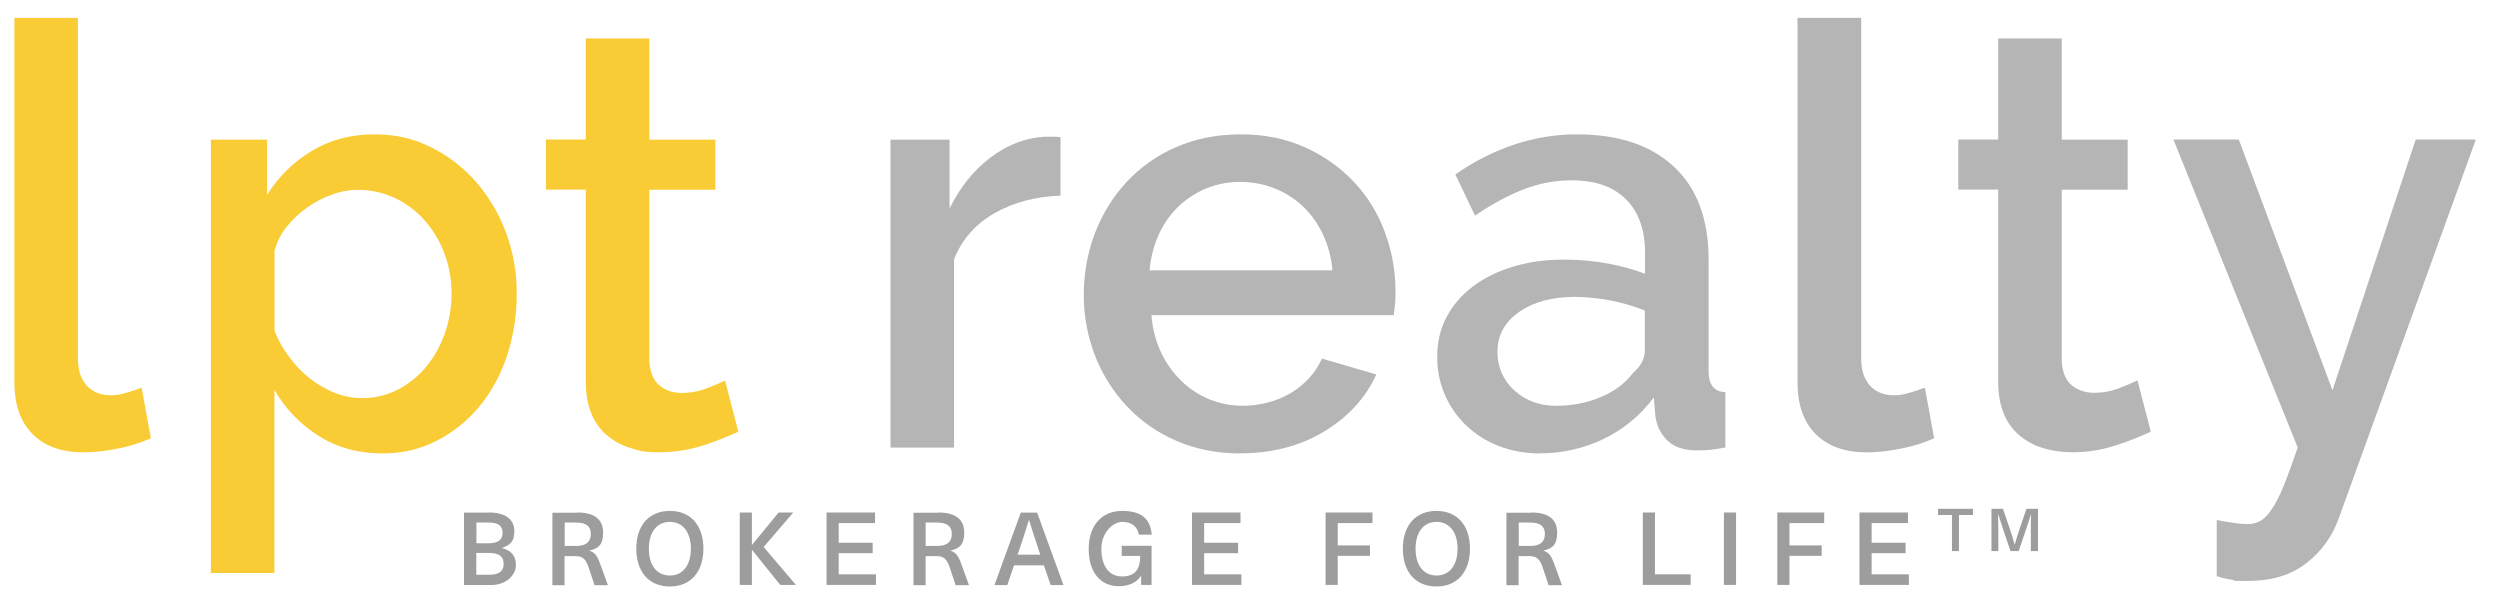 <?xml version="1.0" encoding="UTF-8"?>
<svg xmlns="http://www.w3.org/2000/svg" version="1.1" viewBox="0 0 1892.2 461.3">
  <defs>
    <style>
      .cls-1 {
        fill: #f9cc35;
      }

      .cls-2 {
        fill: #b5b5b6;
      }

      .cls-3 {
        fill: #9e9d9d;
      }
    </style>
  </defs>
  <!-- Generator: Adobe Illustrator 28.7.1, SVG Export Plug-In . SVG Version: 1.2.0 Build 142)  -->
  <g>
    <g id="Logo">
      <g id="LPT">
        <path class="cls-1" d="M10.8,13.5h48.2v258c0,8.6,2.2,15.4,6.6,20.3,4.4,4.9,10.5,7.3,18.4,7.4,3.8,0,7.5-.7,11.2-1.8,4.2-1.2,8.2-2.5,12-4l7,38.3c-8,3.6-16.4,6.2-25,7.8-8.5,1.8-17.1,2.8-25.8,2.9-16.6,0-29.5-4.6-38.7-13.8-9.2-9.2-13.8-22.3-13.8-39.2V13.5h0Z"/>
        <path class="cls-1" d="M289.6,343.2c-18.4,0-34.6-4.5-48.6-13.4-13.8-8.7-25.2-20.6-33.3-34.7v138.6h-48.1V105.7h42.5v41.9c8.5-13.7,20.1-25.1,33.9-33.4,13.8-8.3,29.5-12.5,47-12.5s30.2,3.3,43.3,9.8c13,6.4,24.6,15.4,34.1,26.3,9.8,11.3,17.4,24.3,22.6,38.3,5.4,14.7,8.2,30.2,8.1,45.9.1,16.1-2.4,32.1-7.4,47.5-5,14.7-12,27.5-21,38.3-8.9,10.7-19.8,19.5-32.2,25.8-12.4,6.4-26,9.6-40.9,9.6h0ZM273.9,301.3c9.7.1,19.2-2.2,27.8-6.7,8.3-4.4,15.6-10.5,21.5-17.8,6.1-7.6,10.7-16.2,13.8-25.4,3.2-9.5,4.8-19.4,4.8-29.4s-1.8-20.6-5.5-30.3c-3.4-9.1-8.5-17.6-14.9-24.9-6.3-7.1-13.9-12.9-22.5-16.9-8.9-4.2-18.6-6.3-28.5-6.2-6.6,0-13.1,1.3-19.2,3.6-13.4,4.8-25.3,13.2-34.2,24.3-4.3,5.3-7.4,11.5-9.2,18v61c2.9,7.1,6.7,13.9,11.4,20,4.4,6,9.7,11.4,15.5,16,5.7,4.4,11.9,8,18.6,10.7,6.5,2.6,13.5,4,20.6,4h0Z"/>
        <path class="cls-1" d="M558.9,326.7c-8.3,3.8-16.7,7.2-25.4,10-11.1,3.8-22.8,5.6-34.6,5.6s-14.5-1-21.4-3.1c-6.5-1.9-12.5-5.1-17.7-9.4-5.3-4.4-9.4-9.9-12-16.3-2.9-6.7-4.4-14.8-4.4-24.3v-145.7h-30.2v-37.9h30.2V29.1h48.1v76.6h49.9v37.9h-49.9v130.1c.6,8.3,3.1,14.3,7.7,18.1s10.1,5.6,16.8,5.6,13.1-1.2,19.2-3.6c6.1-2.4,10.7-4.3,13.6-5.8l10,38.8h0Z"/>
      </g>
      <g id="Realty">
        <path class="cls-2" d="M802.7,148.1c-18.7.6-35.3,5-49.7,13.1-14.5,8.2-24.8,19.8-30.9,35v142.6h-48.1V105.7h44.7v52.1c7.9-16,18.2-28.9,30.9-38.5,12.7-9.7,26.3-14.9,40.9-15.8h7.2c1.7,0,3.4,0,5,.4v44.1h0Z"/>
        <path class="cls-2" d="M938.9,343.2c-17.8,0-34-3.2-48.6-9.6-14.1-6-26.9-14.9-37.4-26.1-10.4-11.1-18.6-24.1-24.1-38.3-5.7-14.8-8.6-30.5-8.5-46.3,0-15.9,2.8-31.7,8.5-46.6,5.5-14.3,13.6-27.5,24.1-38.8,10.5-11.2,23.3-20.2,37.4-26.2,14.6-6.4,30.9-9.6,49-9.6s33.9,3.3,48.4,9.8c13.9,6.2,26.5,15,37,26.1,10.3,10.9,18.2,23.8,23.4,37.9,5.4,14.5,8.2,29.8,8.1,45.2,0,3.6,0,6.9-.4,10-.3,3.1-.6,5.7-.9,7.8h-183.4c.7,9.7,3.1,19.2,7.2,28.1,3.8,8.1,9,15.4,15.3,21.6,12.5,12.2,29.2,19,46.6,18.9,6.4,0,12.8-.8,19-2.5,6.1-1.5,11.9-3.9,17.3-7.1,5.2-3.1,9.9-6.9,14-11.4,4-4.3,7.3-9.3,9.6-14.7l41.2,12c-7.9,17.5-20.9,31.9-39.2,43-18.2,11.1-39.5,16.7-63.7,16.7h.1ZM1008.5,204.6c-.8-9.4-3.2-18.6-7.2-27.2-3.7-7.9-8.8-15.1-15.1-21.2-6.2-5.8-13.5-10.5-21.5-13.6-8.2-3.3-17-4.9-25.8-4.9-26.7-.3-50.9,15.3-61.8,39.7-3.9,8.6-6.2,17.8-7,27.2h138.4Z"/>
        <path class="cls-2" d="M1165.3,343.2c-10.5,0-21-1.8-30.9-5.6-9.1-3.5-17.4-8.7-24.5-15.4-6.9-6.6-12.4-14.4-16.2-23.2-4-9.1-6-19-5.9-29,0-11,2.3-20.9,7-29.9,4.8-9.1,11.6-17,19.9-23.2,8.6-6.5,18.8-11.6,30.7-15.1,11.8-3.6,24.9-5.4,39.2-5.3,10.7,0,21.4,1,32,2.9,9.7,1.7,19.2,4.3,28.5,7.8v-16c0-17.2-4.8-30.7-14.4-40.3-9.6-9.7-23.5-14.5-41.6-14.4-12.4,0-24.6,2.4-36.1,6.9-11.8,4.6-24,11.2-36.6,19.8l-14.9-31.2c29.4-20.2,60.1-30.3,91.9-30.3s56.1,8.2,73.6,24.5,26.2,39.8,26.2,70.4v84.2c0,10.4,4.2,15.8,12.7,16v41.9c-4.7.9-8.7,1.5-12,1.8s-6.6.4-9.8.4c-9.3,0-16.6-2.4-21.7-7.1-5.1-4.8-8.2-10.8-9.4-18.3l-1.3-14.7c-9.9,13.4-22.9,24.2-37.9,31.4-15.1,7.3-31.6,11-48.4,10.9h0ZM1178.4,307.1c11.3,0,22.6-2.1,33-6.5,10.4-4.3,18.5-10.3,24.3-18,6.1-5.3,9.2-11,9.2-16.9v-30.7c-8.4-3.3-17.1-5.9-26-7.6-8.9-1.7-17.9-2.6-26.9-2.7-17.2,0-31.3,3.8-42.2,11.4-10.9,7.6-16.4,17.6-16.4,30.1-.2,11.1,4.4,21.8,12.7,29.2,8.5,7.9,19.3,11.8,32.4,11.8h0Z"/>
        <path class="cls-2" d="M1360.5,13.5h48.2v258c0,8.6,2.2,15.4,6.6,20.3,4.4,4.9,10.5,7.3,18.4,7.4,3.8,0,7.5-.7,11.2-1.8,4.2-1.2,8.2-2.5,12-4l7,38.3c-8,3.6-16.4,6.2-25,7.8-8.5,1.8-17.1,2.8-25.8,2.9-16.6,0-29.6-4.6-38.8-13.8-9.2-9.2-13.8-22.3-13.8-39.2V13.5h0Z"/>
        <path class="cls-2" d="M1628,326.7c-8.3,3.8-16.7,7.2-25.4,10-11.1,3.8-22.8,5.7-34.6,5.6-7.3,0-14.5-1-21.5-3.1-6.5-1.9-12.5-5.1-17.7-9.4-5.3-4.4-9.4-9.9-12-16.3-2.9-6.7-4.4-14.8-4.4-24.3v-145.7h-30.2v-37.9h30.2V29.1h48.1v76.6h49.9v37.9h-49.9v130.1c.6,8.3,3.1,14.3,7.7,18,4.5,3.7,10.1,5.6,16.8,5.6s13.1-1.2,19.2-3.6c6.1-2.4,10.6-4.3,13.6-5.8l10.1,38.8h.1Z"/>
        <path class="cls-2" d="M1677.9,393.6c4.4.9,8.7,1.6,12.9,2.2,3.4.5,6.8.8,10.3.9,3.4,0,6.8-.8,9.8-2.5,2.8-1.6,5.6-4.5,8.5-8.7,2.9-4.2,5.9-10,9-17.6,3.1-7.6,6.6-17.3,10.7-29.2l-94.1-233.1h49.5l70.9,189.8,63-189.8h45.5l-103.8,286.9c-4.7,13.3-13.1,25-24.3,33.6-11.5,9.1-26.3,13.6-44.4,13.6s-7.3-.2-10.9-.7c-4.3-.6-8.6-1.5-12.7-2.9v-42.8.3Z"/>
      </g>
      <g id="Tagline">
        <path class="cls-3" d="M370.1,387.9c13.1,0,19.2,5.7,19.2,14s-3.2,10.5-9.3,12.8v.2c7,1.6,10.5,5.9,10.5,12.9s-6.9,15-18.9,15h-20.4v-54.8h18.9,0ZM360.5,411.2h9.1c7.6,0,10.8-2.8,10.8-7.9s-3.1-7.8-10.3-7.8h-9.5v15.6h-.1ZM360.5,435h9.8c7.5,0,10.9-2.7,10.9-8.2s-3.2-8.3-11.5-8.3h-9.2v16.5h0Z"/>
        <path class="cls-3" d="M436.9,387.9c13.5,0,19.6,5.6,19.6,15.2s-3.9,12-10.2,13.6v.2c3.9,1.3,5.7,3.6,8.2,10.5l5.6,15.5h-10.1l-4.6-13.8c-2.2-6.2-4.5-8.2-10.2-8.2h-7.9v22h-9.2v-54.8h18.9v-.2ZM427.3,413.2h9.2c7.6,0,10.8-3.7,10.7-9.2,0-5.9-4-8.5-11.2-8.5h-8.6v17.6h-.1Z"/>
        <path class="cls-3" d="M532.4,415.3c0,17.6-9.7,28.6-25.4,28.6s-25.4-10.9-25.4-28.6,9.7-28.6,25.4-28.6,25.4,10.9,25.4,28.6ZM491.1,415.3c0,12.6,6.1,20.3,15.9,20.3s15.9-7.8,15.9-20.3-6.1-20.3-15.9-20.3-15.9,7.8-15.9,20.3h0Z"/>
        <path class="cls-3" d="M602.4,442.7h-11.9l-21.2-26.4h-.2v26.4h-9.2v-54.8h9.2v24.4h.2l20-24.4h11.1l-22.4,26.1,24.4,28.7h0Z"/>
        <path class="cls-3" d="M634.8,395.9v14.9h25.7v7.9h-25.7v16h28.2v8h-37.4v-54.8h36.7v8h-27.5Z"/>
        <path class="cls-3" d="M710.2,387.9c13.5,0,19.6,5.6,19.6,15.2s-3.9,12-10.2,13.6v.2c3.9,1.3,5.7,3.6,8.2,10.5l5.6,15.5h-10.1l-4.6-13.8c-2.2-6.2-4.5-8.2-10.2-8.2h-7.9v22h-9.2v-54.8h18.9v-.2ZM700.5,413.2h9.2c7.6,0,10.8-3.7,10.7-9.2,0-5.9-4-8.5-11.2-8.5h-8.6v17.6h-.1Z"/>
        <path class="cls-3" d="M767.5,427.9l-5.1,14.9h-9.7l19.9-54.8h12.4l19.9,54.8h-9.7l-5.1-14.9h-22.7,0ZM786,415.5c-2.5-7.3-4.9-14.5-7.1-21.8h-.2c-2.2,7.3-4.5,14.5-7,21.8l-1.5,4.3h17.2l-1.5-4.3h0Z"/>
        <path class="cls-3" d="M871.9,404.7h-9.9c-1.1-6.2-5.5-9.7-12.5-9.7s-15.9,7.8-15.9,20.6,5.9,20.7,15.5,20.7,13.9-4.9,13.9-15.5h-14v-7.7h22.6v29.6h-7.9v-6.8h-.2c-2.9,4.8-9,7.8-16.6,7.8-14,0-22.9-10.6-22.9-28.2s9.7-28.8,25.4-28.8,21.3,7,22.3,17.9h.2Z"/>
        <path class="cls-3" d="M911.4,395.9v14.9h25.7v7.9h-25.7v16h28.2v8h-37.4v-54.8h36.7v8h-27.5Z"/>
        <path class="cls-3" d="M1012.5,395.9v16.9h24.4v7.9h-24.4v22h-9.2v-54.8h35.5v8h-26.3Z"/>
        <path class="cls-3" d="M1112.6,415.3c0,17.6-9.7,28.6-25.4,28.6s-25.4-10.9-25.4-28.6,9.7-28.6,25.4-28.6,25.4,10.9,25.4,28.6ZM1071.4,415.3c0,12.6,6.1,20.3,15.9,20.3s15.9-7.8,15.9-20.3-6.1-20.3-15.9-20.3-15.9,7.8-15.9,20.3Z"/>
        <path class="cls-3" d="M1159,387.9c13.5,0,19.6,5.6,19.6,15.2s-3.9,12-10.2,13.6v.2c3.9,1.3,5.7,3.6,8.2,10.5l5.6,15.5h-10.1l-4.6-13.8c-2.2-6.2-4.5-8.2-10.2-8.2h-7.9v22h-9.2v-54.8h18.9v-.2ZM1149.4,413.2h9.2c7.6,0,10.8-3.7,10.7-9.2,0-5.9-4-8.5-11.2-8.5h-8.6v17.6h0Z"/>
        <path class="cls-3" d="M1279.6,434.7v8h-36.2v-54.8h9.2v46.8h27Z"/>
        <path class="cls-3" d="M1304.8,442.7v-54.8h9.2v54.8h-9.2Z"/>
        <path class="cls-3" d="M1354.4,395.9v16.9h24.4v7.9h-24.4v22h-9.2v-54.8h35.5v8h-26.3Z"/>
        <path class="cls-3" d="M1416.6,395.9v14.9h25.7v7.9h-25.7v16h28.2v8h-37.4v-54.8h36.7v8h-27.5Z"/>
        <path class="cls-3" d="M1482.7,389.8v27.3h-5.3v-27.3h-10.5v-4.7h26.4v4.7h-10.6Z"/>
        <path class="cls-3" d="M1537.1,417.1v-16.1c0-4,0-8.1.2-12.1h0c-1.2,4-2.5,8-3.9,12l-5.5,16.2h-6.2l-5.5-16.2c-1.3-4-2.6-8-3.9-12h0c0,4,.2,8.1.2,12.1v16.1h-5.2v-32h8.7l5.2,15.2c1.3,4,2.6,8,3.7,12h0c1.1-4,2.4-8.1,3.7-12l5.2-15.2h8.7v32h-5.4Z"/>
      </g>
    </g>
  </g>
</svg>